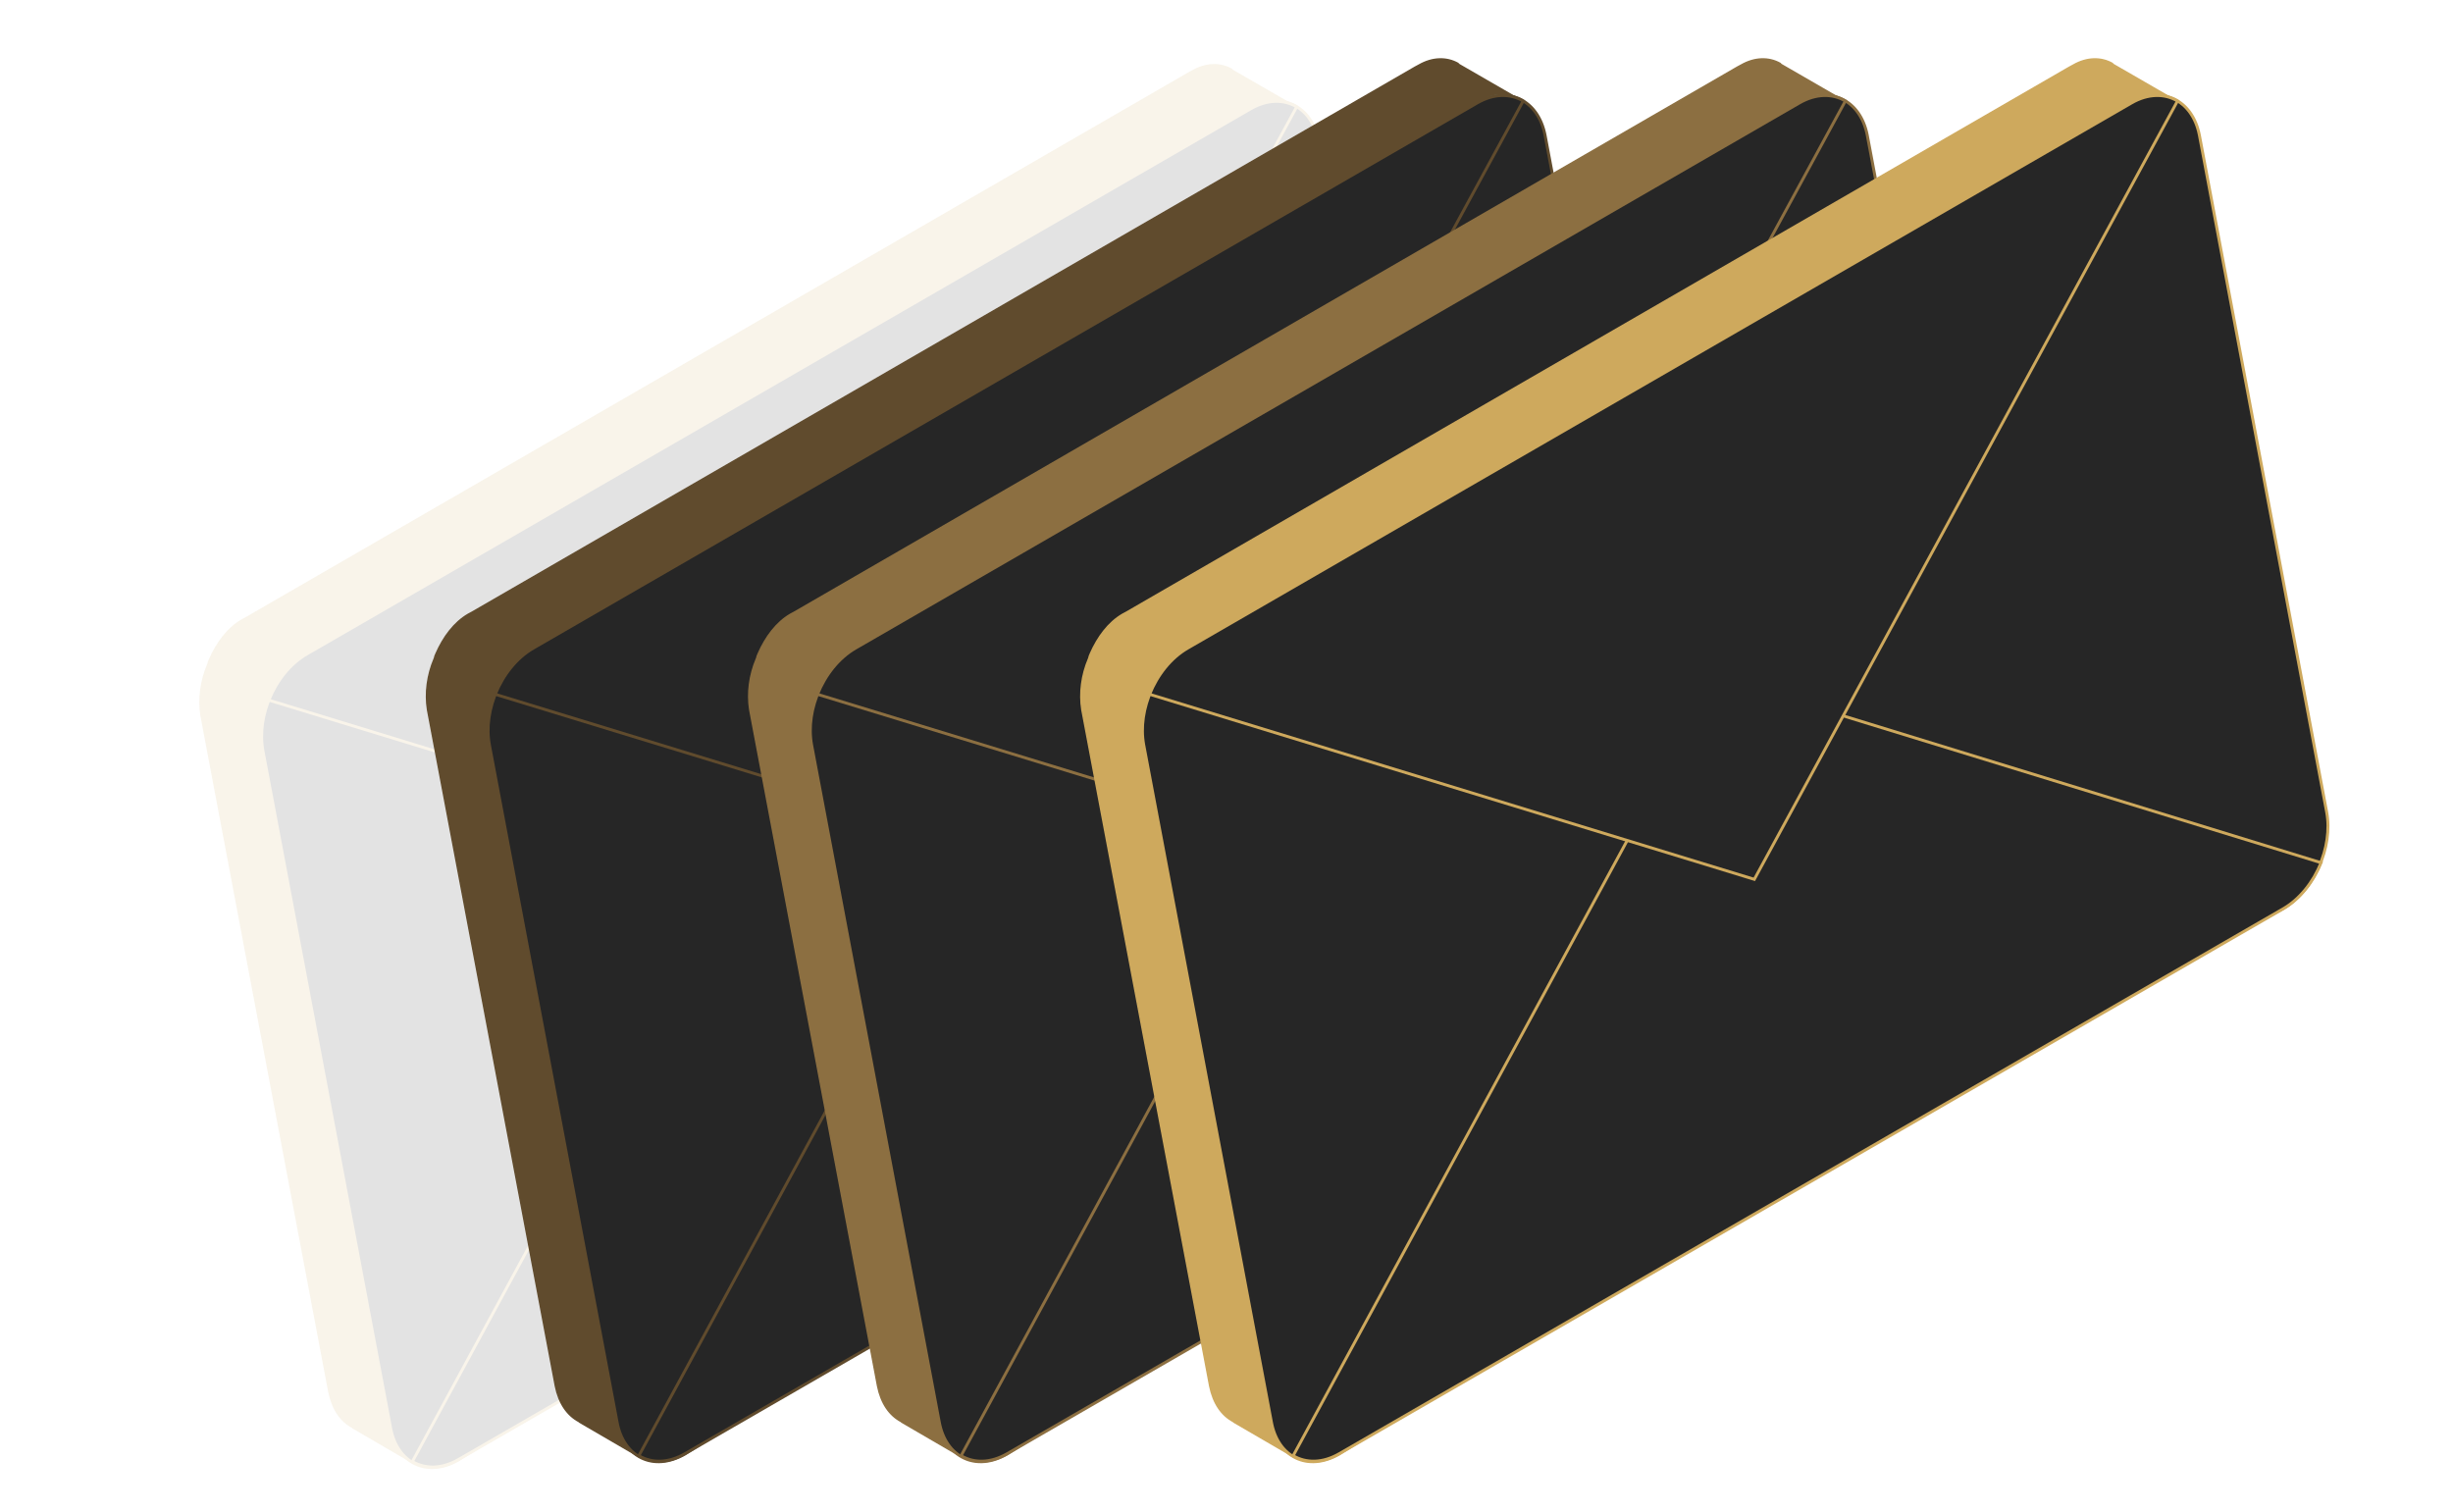 <?xml version="1.0" encoding="UTF-8"?> <!-- Generator: Adobe Illustrator 24.1.3, SVG Export Plug-In . SVG Version: 6.00 Build 0) --> <svg xmlns="http://www.w3.org/2000/svg" xmlns:xlink="http://www.w3.org/1999/xlink" version="1.1" x="0px" y="0px" viewBox="0 0 840.5 518" style="enable-background:new 0 0 840.5 518;" xml:space="preserve"> <style type="text/css"> .st0{opacity:0.13;} .st1{fill:#CEA95D;stroke:#CEA95D;stroke-width:0.5;stroke-miterlimit:10;} .st2{fill:url(#SVGID_1_);} .st3{fill:#262626;stroke:#CEA95D;stroke-miterlimit:10;} .st4{fill:#604B2D;stroke:#604B2D;stroke-width:0.5;stroke-miterlimit:10;} .st5{fill:url(#SVGID_2_);} .st6{fill:#262626;stroke:#604B2D;stroke-miterlimit:10;} .st7{fill:#8C6F41;stroke:#8C6F41;stroke-width:0.5;stroke-miterlimit:10;} .st8{fill:url(#SVGID_3_);} .st9{fill:#262626;stroke:#8C6F41;stroke-miterlimit:10;} .st10{fill:url(#SVGID_4_);} </style> <g id="Layer_5"> <g class="st0"> <path class="st1" d="M71.2,227.7L71.2,227.7L71.2,227.7c0.1-0.2,0.2-0.5,0.2-0.7s0.1-0.2,0.2-0.5c0.1-0.2,0.1-0.2,0.2-0.5 c2.5-5.7,6.2-10.7,11-13.5l1.3-0.7l0,0l161.6-93.4L407.3,25l0,0l1.3-0.7c4.7-2.7,9.5-2.7,13.3-0.6c0.1,0.1,0.2,0.1,0.2,0.2 c0.1,0.1,0.2,0.1,0.2,0.2l21.3,12.3l-12.3,5.3l42.6,226.4c1.2,5.9,0.1,12.3-2.2,18.1c-0.1,0.2-0.1,0.2-0.2,0.5 c-0.1,0.2-0.1,0.2-0.2,0.5c-2.5,5.7-6.2,10.7-11,13.5L138.2,486.8l2.9,14.2L121,489.3c-0.1-0.1-0.2-0.1-0.2-0.2 c-4-2.1-6.9-6.2-8.1-12.2L68.9,245.2C68,239.5,68.8,233.3,71.2,227.7z"></path> <g> <linearGradient id="SVGID_1_" gradientUnits="userSpaceOnUse" x1="-1128.582" y1="1126.439" x2="-665.533" y2="1126.439" gradientTransform="matrix(-0.781 0.451 -0.197 -1.042 -186.516 1846.719)"> <stop offset="0" style="stop-color:#7BDAFF"></stop> <stop offset="1" style="stop-color:#59BDEF"></stop> </linearGradient> <path class="st2" d="M155.8,500.9l326-188.3c9.8-5.7,15.8-21,13.3-34.2L452,50c-2.5-13.2-12.4-19.2-22.2-13.6L103.7,224.8 c-9.8,5.7-15.8,21-13.3,34.2l43.1,228.5C136,500.5,146,506.5,155.8,500.9z"></path> <path class="st3" d="M105.1,224.1l161.6-93.4l50.7,268.6L157.1,500.2c-10.7,6.2-21.1,1.2-23.3-11.1L90.1,257.3 C87.8,245,94.5,230.2,105.1,224.1z"></path> <path class="st3" d="M428.4,37.3l-161.7,93.4l50.4,266.9l163.3-84.2c10.7-6.2,17.3-21.1,15-33.2L451.8,48.3 C449.4,36.1,438.9,31.2,428.4,37.3z"></path> <path class="st3" d="M493.5,297.6c-2.7,6.7-7.3,12.5-13,15.8L157.1,500.1c-5.7,3.3-11.4,3.3-15.8,0.7l144.9-266.9L493.5,297.6z"></path> <path class="st3" d="M92.1,239.9c2.7-6.7,7.3-12.5,13-15.8L428.5,37.3c5.7-3.3,11.4-3.3,15.8-0.7l-145,266.7L92.1,239.9z"></path> </g> </g> </g> <g id="Capa_1_copy_2"> <g> <path class="st4" d="M148.8,225.7L148.8,225.7L148.8,225.7c0.1-0.2,0.2-0.5,0.2-0.7s0.1-0.2,0.2-0.5c0.1-0.2,0.1-0.2,0.2-0.5 c2.5-5.7,6.2-10.7,11-13.5l1.3-0.7l0,0l161.6-93.4L484.9,23l0,0l1.3-0.7c4.7-2.7,9.5-2.7,13.3-0.6c0.1,0.1,0.2,0.1,0.2,0.2 c0.1,0.1,0.2,0.1,0.2,0.2l21.3,12.3l-12.3,5.3l42.6,226.4c1.2,5.9,0.1,12.3-2.2,18.1c-0.1,0.2-0.1,0.2-0.2,0.5 c-0.1,0.2-0.1,0.2-0.2,0.5c-2.5,5.7-6.2,10.7-11,13.5L215.8,484.8l2.9,14.2l-20.1-11.7c-0.1-0.1-0.2-0.1-0.2-0.2 c-4-2.1-6.9-6.2-8.1-12.2l-43.8-231.7C145.6,237.5,146.4,231.3,148.8,225.7z"></path> <g> <linearGradient id="SVGID_2_" gradientUnits="userSpaceOnUse" x1="-1218.66" y1="1089.342" x2="-755.611" y2="1089.342" gradientTransform="matrix(-0.781 0.451 -0.197 -1.042 -186.516 1846.719)"> <stop offset="0" style="stop-color:#7BDAFF"></stop> <stop offset="1" style="stop-color:#59BDEF"></stop> </linearGradient> <path class="st5" d="M233.4,498.9l326-188.3c9.8-5.7,15.8-21,13.3-34.2L529.6,48c-2.5-13.2-12.4-19.2-22.2-13.6L181.3,222.8 c-9.8,5.7-15.8,21-13.3,34.2l43.1,228.5C213.6,498.5,223.6,504.5,233.4,498.9z"></path> <path class="st6" d="M182.7,222.1l161.6-93.4L395,397.3L234.7,498.2c-10.7,6.2-21.1,1.2-23.3-11.1l-43.7-231.8 C165.4,243,172.1,228.2,182.7,222.1z"></path> <path class="st6" d="M506,35.3l-161.7,93.4l50.4,266.9L558,311.4c10.7-6.2,17.3-21.1,15-33.2L529.4,46.3 C527,34.1,516.5,29.2,506,35.3z"></path> <path class="st6" d="M571.1,295.6c-2.7,6.7-7.3,12.5-13,15.8L234.7,498.1c-5.7,3.3-11.4,3.3-15.8,0.7l144.9-266.9L571.1,295.6z"></path> <path class="st6" d="M169.7,237.9c2.7-6.7,7.3-12.5,13-15.8L506.1,35.3c5.7-3.3,11.4-3.3,15.8-0.7l-145,266.7L169.7,237.9z"></path> </g> </g> </g> <g id="Capa_1_copy"> <g> <path class="st7" d="M259.2,225.7L259.2,225.7L259.2,225.7c0.1-0.2,0.2-0.5,0.2-0.7s0.1-0.2,0.2-0.5c0.1-0.2,0.1-0.2,0.2-0.5 c2.5-5.7,6.2-10.7,11-13.5l1.3-0.7l0,0l161.6-93.4L595.3,23l0,0l1.3-0.7c4.7-2.7,9.5-2.7,13.3-0.6c0.1,0.1,0.2,0.1,0.2,0.2 c0.1,0.1,0.2,0.1,0.2,0.2l21.3,12.3l-12.3,5.3l42.6,226.4c1.2,5.9,0.1,12.3-2.2,18.1c-0.1,0.2-0.1,0.2-0.2,0.5 c-0.1,0.2-0.1,0.2-0.2,0.5c-2.5,5.7-6.2,10.7-11,13.5L326.2,484.8l2.9,14.2L309,487.3c-0.1-0.1-0.2-0.1-0.2-0.2 c-4-2.1-6.9-6.2-8.1-12.2l-43.8-231.7C256,237.5,256.8,231.3,259.2,225.7z"></path> <g> <linearGradient id="SVGID_3_" gradientUnits="userSpaceOnUse" x1="-1346.114" y1="1034.149" x2="-883.065" y2="1034.149" gradientTransform="matrix(-0.781 0.451 -0.197 -1.042 -186.516 1846.719)"> <stop offset="0" style="stop-color:#7BDAFF"></stop> <stop offset="1" style="stop-color:#59BDEF"></stop> </linearGradient> <path class="st8" d="M343.8,498.9l326-188.3c9.8-5.7,15.8-21,13.3-34.2L640,48c-2.5-13.2-12.4-19.2-22.2-13.6L291.7,222.8 c-9.8,5.7-15.8,21-13.3,34.2l43.1,228.5C324,498.5,334,504.5,343.8,498.9z"></path> <path class="st9" d="M293.1,222.1l161.6-93.4l50.7,268.6L345.1,498.2c-10.7,6.2-21.1,1.2-23.3-11.1l-43.7-231.8 C275.8,243,282.5,228.2,293.1,222.1z"></path> <path class="st9" d="M616.4,35.3l-161.7,93.4l50.4,266.9l163.3-84.2c10.7-6.2,17.3-21.1,15-33.2L639.8,46.3 C637.4,34.1,626.9,29.2,616.4,35.3z"></path> <path class="st9" d="M681.5,295.6c-2.7,6.7-7.3,12.5-13,15.8L345.1,498.1c-5.7,3.3-11.4,3.3-15.8,0.7l144.9-266.9L681.5,295.6z"></path> <path class="st9" d="M280.1,237.9c2.7-6.7,7.3-12.5,13-15.8L616.5,35.3c5.7-3.3,11.4-3.3,15.8-0.7l-145,266.7L280.1,237.9z"></path> </g> </g> </g> <g id="Capa_1"> <g> <path class="st1" d="M373,225.7L373,225.7L373,225.7c0.1-0.2,0.2-0.5,0.2-0.7s0.1-0.2,0.2-0.5c0.1-0.2,0.1-0.2,0.2-0.5 c2.5-5.7,6.2-10.7,11-13.5l1.3-0.7l0,0l161.6-93.4L709.1,23l0,0l1.3-0.7c4.7-2.7,9.5-2.7,13.3-0.6c0.1,0.1,0.2,0.1,0.2,0.2 c0.1,0.1,0.2,0.1,0.2,0.2l21.3,12.3l-12.3,5.3l42.6,226.4c1.2,5.9,0.1,12.3-2.2,18.1c-0.1,0.2-0.1,0.2-0.2,0.5 c-0.1,0.2-0.1,0.2-0.2,0.5c-2.5,5.7-6.2,10.7-11,13.5L440,484.8l2.9,14.2l-20.1-11.7c-0.1-0.1-0.2-0.1-0.2-0.2 c-4-2.1-6.9-6.2-8.1-12.2l-43.8-231.7C369.8,237.5,370.6,231.3,373,225.7z"></path> <g> <linearGradient id="SVGID_4_" gradientUnits="userSpaceOnUse" x1="-1477.457" y1="977.272" x2="-1014.409" y2="977.272" gradientTransform="matrix(-0.781 0.451 -0.197 -1.042 -186.516 1846.719)"> <stop offset="0" style="stop-color:#7BDAFF"></stop> <stop offset="1" style="stop-color:#59BDEF"></stop> </linearGradient> <path class="st10" d="M457.6,498.9l326-188.3c9.8-5.7,15.8-21,13.3-34.2L753.8,48c-2.5-13.2-12.4-19.2-22.2-13.6L405.5,222.8 c-9.8,5.7-15.8,21-13.3,34.2l43.1,228.5C437.8,498.5,447.8,504.5,457.6,498.9z"></path> <path class="st3" d="M406.9,222.1l161.6-93.4l50.7,268.6L458.9,498.2c-10.7,6.2-21.1,1.2-23.3-11.1l-43.7-231.8 C389.6,243,396.3,228.2,406.9,222.1z"></path> <path class="st3" d="M730.2,35.3l-161.7,93.4l50.4,266.9l163.3-84.2c10.7-6.2,17.3-21.1,15-33.2L753.6,46.3 C751.2,34.1,740.7,29.2,730.2,35.3z"></path> <path class="st3" d="M795.3,295.6c-2.7,6.7-7.3,12.5-13,15.8L458.9,498.1c-5.7,3.3-11.4,3.3-15.8,0.7L588,231.9L795.3,295.6z"></path> <path class="st3" d="M393.9,237.9c2.7-6.7,7.3-12.5,13-15.8L730.3,35.3c5.7-3.3,11.4-3.3,15.8-0.7l-145,266.7L393.9,237.9z"></path> </g> </g> </g> </svg> 